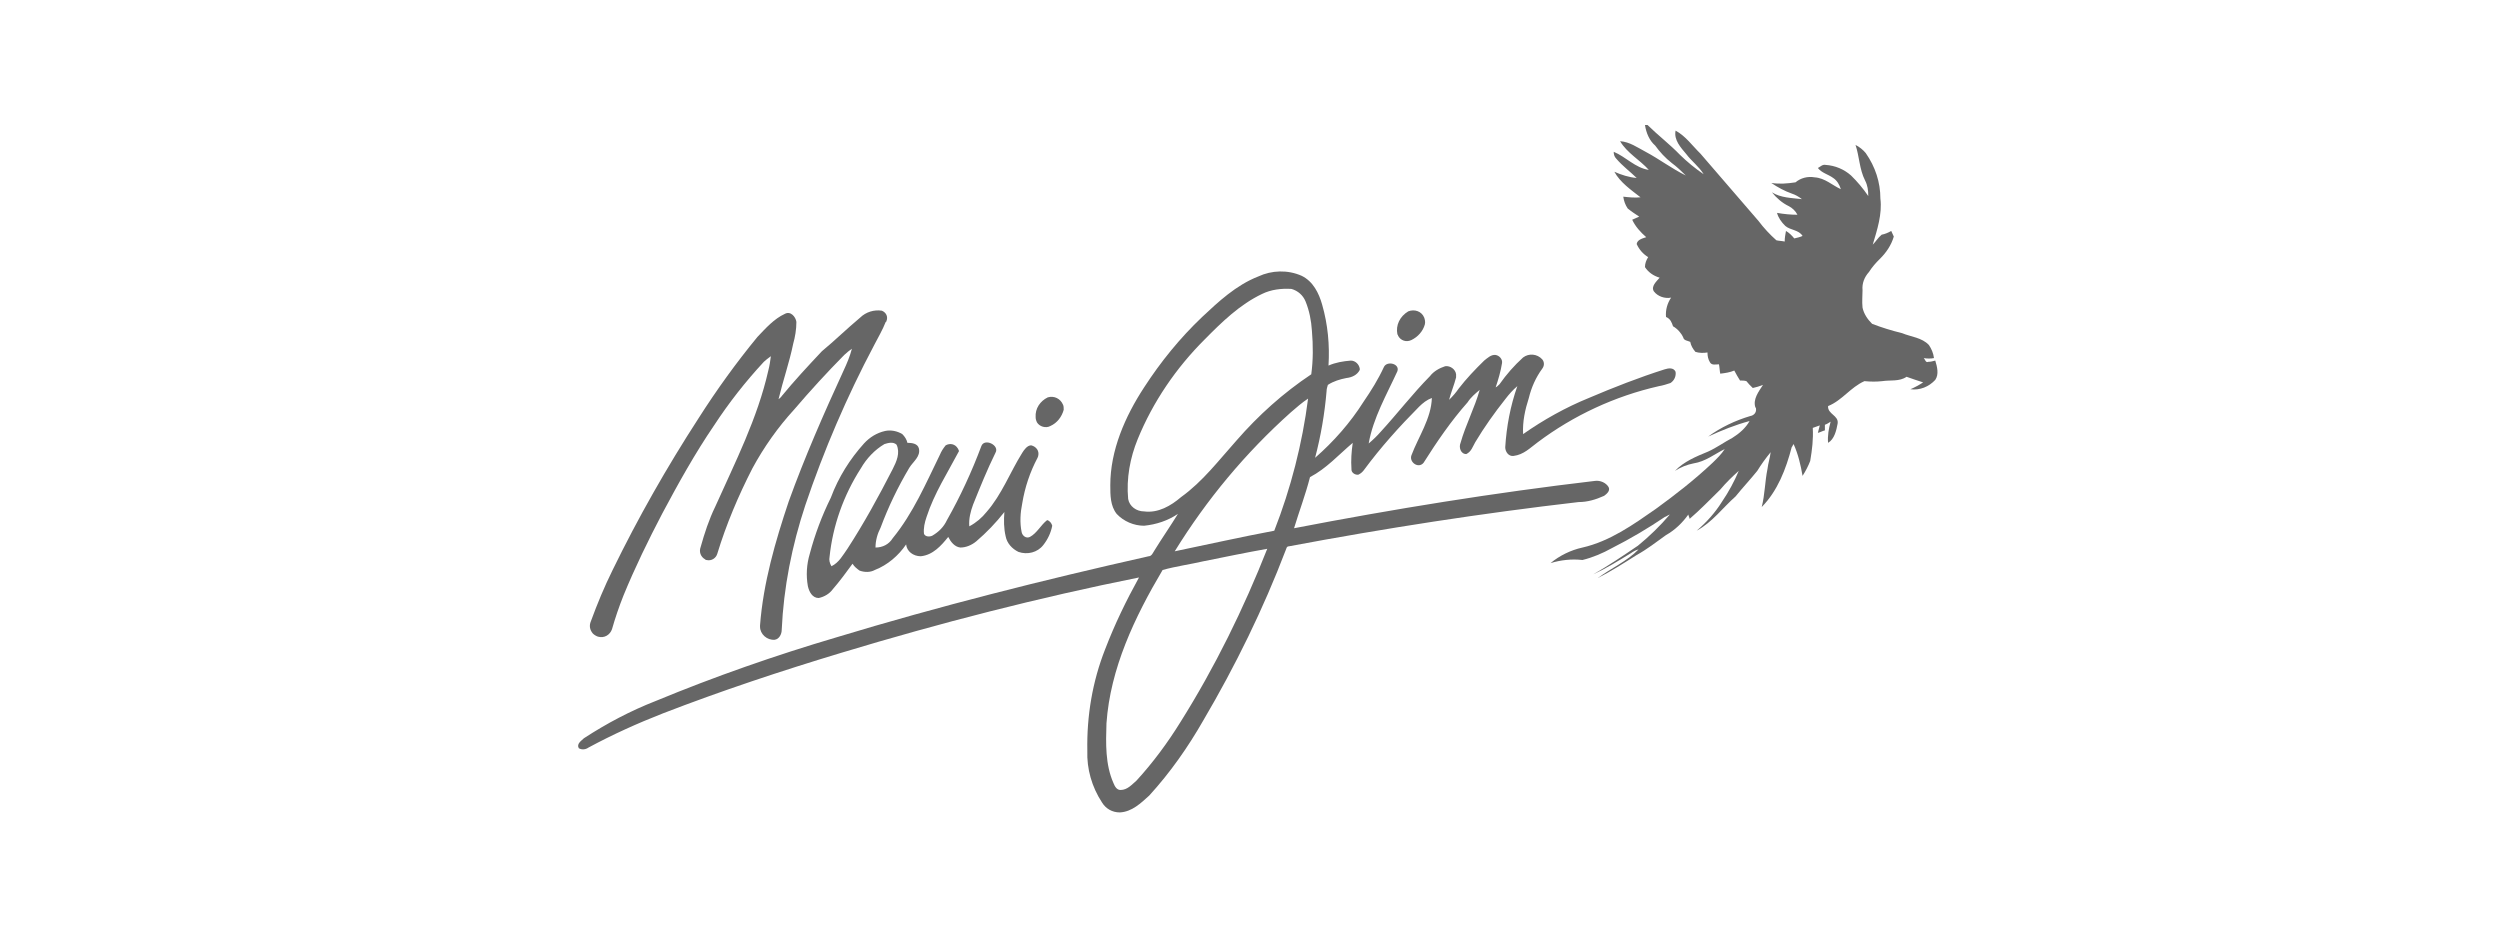<svg xmlns="http://www.w3.org/2000/svg" fill="none" viewBox="0 0 160 60" height="60" width="160">
<path fill="#666666" d="M105.278 8H105.441C106.135 8.678 106.87 9.236 107.524 9.915C107.973 10.353 108.504 10.792 109.034 11.151C108.749 10.672 108.259 10.313 107.932 9.875C107.564 9.436 107.115 8.957 107.238 8.359C107.891 8.718 108.299 9.316 108.83 9.835C110.055 11.271 111.321 12.707 112.546 14.143C112.873 14.581 113.281 15.02 113.689 15.379C113.853 15.419 114.057 15.419 114.22 15.459C114.22 15.219 114.261 15.02 114.302 14.781C114.506 14.9 114.669 15.06 114.833 15.259C114.996 15.219 115.2 15.18 115.364 15.1C115.119 14.701 114.588 14.741 114.261 14.461C114.016 14.222 113.812 13.943 113.73 13.624C114.179 13.704 114.629 13.744 115.037 13.744C114.914 13.504 114.71 13.305 114.465 13.185C114.057 12.986 113.689 12.667 113.404 12.308C113.975 12.667 114.669 12.667 115.323 12.746C115.119 12.587 114.914 12.467 114.669 12.387C114.22 12.228 113.771 11.989 113.363 11.709C113.894 11.789 114.384 11.749 114.914 11.669C115.241 11.39 115.69 11.271 116.139 11.35C116.793 11.39 117.283 11.869 117.814 12.108C117.732 11.829 117.569 11.55 117.324 11.39C116.997 11.151 116.589 11.071 116.344 10.752C116.507 10.672 116.629 10.513 116.834 10.553C117.446 10.593 118.018 10.832 118.467 11.231C118.875 11.63 119.243 12.068 119.569 12.547C119.569 12.188 119.529 11.869 119.365 11.55C118.998 10.832 118.998 9.994 118.753 9.276C118.998 9.396 119.243 9.595 119.406 9.795C120.019 10.672 120.345 11.669 120.345 12.707C120.468 13.704 120.141 14.701 119.855 15.658C120.059 15.459 120.182 15.219 120.427 15.02C120.631 14.98 120.835 14.9 121.039 14.781C121.08 14.9 121.162 15.02 121.203 15.14C121.039 15.698 120.713 16.177 120.304 16.576C120.059 16.815 119.814 17.094 119.61 17.413C119.324 17.732 119.161 18.131 119.202 18.57C119.202 18.929 119.161 19.288 119.202 19.687C119.284 20.085 119.529 20.444 119.814 20.724C120.427 20.963 121.08 21.162 121.734 21.322C122.305 21.561 122.999 21.601 123.449 22.08C123.612 22.319 123.734 22.598 123.775 22.917C123.571 22.957 123.326 22.957 123.122 22.917C123.204 22.997 123.244 23.236 123.408 23.157C123.571 23.157 123.694 23.117 123.857 23.077C123.979 23.476 124.102 23.954 123.857 24.313C123.449 24.752 122.877 24.991 122.264 24.912C122.55 24.792 122.836 24.633 123.081 24.473C122.714 24.353 122.346 24.234 122.019 24.114C121.57 24.433 120.958 24.313 120.468 24.393C120.1 24.433 119.733 24.433 119.324 24.393C118.426 24.792 117.895 25.63 116.997 25.989C116.956 26.507 117.691 26.587 117.609 27.105C117.528 27.544 117.405 28.103 116.997 28.342C116.956 27.903 117.038 27.424 117.16 26.986C117.038 27.066 116.915 27.145 116.793 27.185C116.793 27.305 116.793 27.424 116.793 27.544C116.629 27.584 116.507 27.664 116.344 27.704C116.384 27.544 116.425 27.385 116.466 27.225L116.017 27.385C116.058 28.103 115.976 28.781 115.854 29.499C115.731 29.818 115.568 30.137 115.364 30.456C115.241 29.738 115.078 29.06 114.792 28.422C114.751 28.462 114.71 28.581 114.669 28.621C114.302 30.017 113.771 31.413 112.75 32.45C112.954 31.652 112.954 30.815 113.118 30.017C113.159 29.658 113.281 29.299 113.322 28.94C112.995 29.339 112.709 29.738 112.464 30.137C112.015 30.695 111.525 31.214 111.076 31.772C110.259 32.49 109.606 33.407 108.585 33.966C109.239 33.407 109.769 32.809 110.219 32.091C110.627 31.493 110.994 30.815 111.28 30.137C110.872 30.496 110.464 30.895 110.096 31.333C109.443 31.971 108.83 32.61 108.136 33.208C108.136 33.128 108.054 33.008 108.054 32.929C107.687 33.447 107.197 33.926 106.625 34.245C106.013 34.684 105.4 35.162 104.747 35.521C103.93 36.04 103.114 36.558 102.256 36.997C103.114 36.359 104.134 35.92 104.869 35.162C104.706 35.202 104.543 35.282 104.379 35.402C103.604 35.88 102.828 36.359 101.97 36.758C102.95 36.199 103.889 35.561 104.829 34.923C105.564 34.325 106.258 33.647 106.87 32.929C106.748 32.969 106.666 33.048 106.544 33.088C105.482 33.806 104.339 34.484 103.154 35.083C102.583 35.402 101.929 35.681 101.276 35.84C100.582 35.761 99.888 35.84 99.234 36.04C99.806 35.561 100.541 35.202 101.276 35.043C103.032 34.644 104.543 33.567 105.972 32.57C107.238 31.652 108.463 30.695 109.606 29.618C109.892 29.339 110.178 29.06 110.382 28.741C109.729 29.06 109.157 29.538 108.381 29.658C107.973 29.738 107.564 29.897 107.197 30.137C107.769 29.538 108.544 29.219 109.32 28.9C109.851 28.661 110.341 28.302 110.872 28.023C111.321 27.744 111.729 27.385 111.974 26.946C111.076 27.185 110.178 27.544 109.32 27.943C110.137 27.345 111.076 26.906 112.015 26.627C112.26 26.587 112.424 26.387 112.383 26.148C112.383 26.108 112.383 26.108 112.342 26.068C112.179 25.55 112.546 25.071 112.832 24.633C112.628 24.712 112.383 24.792 112.179 24.832C112.015 24.672 111.893 24.553 111.77 24.393C111.648 24.353 111.484 24.353 111.362 24.353C111.239 24.154 111.117 23.954 110.994 23.715C110.709 23.835 110.423 23.875 110.096 23.915C110.055 23.715 110.055 23.516 110.014 23.316C109.81 23.316 109.565 23.396 109.443 23.197C109.32 22.997 109.279 22.798 109.279 22.558C109.034 22.598 108.749 22.598 108.504 22.518C108.34 22.319 108.218 22.12 108.177 21.88C108.014 21.801 107.769 21.801 107.728 21.601C107.605 21.322 107.36 21.043 107.074 20.883C106.993 20.644 106.911 20.405 106.625 20.285C106.584 19.846 106.707 19.407 106.952 19.048C106.544 19.128 106.094 18.969 105.849 18.65C105.645 18.331 106.013 18.011 106.217 17.772C105.809 17.652 105.482 17.413 105.278 17.094C105.278 16.855 105.359 16.655 105.482 16.456C105.155 16.256 104.91 15.977 104.747 15.618C104.788 15.339 105.114 15.259 105.359 15.18C104.992 14.86 104.665 14.501 104.461 14.063C104.624 13.983 104.747 13.943 104.91 13.863C104.665 13.704 104.42 13.544 104.175 13.345C104.012 13.105 103.93 12.866 103.889 12.587C104.257 12.627 104.624 12.667 104.992 12.627C104.379 12.148 103.685 11.669 103.318 10.992C103.767 11.191 104.257 11.35 104.747 11.39C104.339 10.992 103.849 10.633 103.44 10.154C103.318 10.034 103.277 9.875 103.277 9.715C104.053 10.034 104.665 10.752 105.523 10.872C104.951 10.234 104.134 9.795 103.685 9.037C104.298 9.077 104.788 9.436 105.319 9.715C106.217 10.194 106.993 10.792 107.891 11.231C107.605 10.952 107.319 10.672 106.993 10.433C106.584 10.114 106.217 9.715 105.931 9.316C105.564 8.997 105.359 8.519 105.278 8Z"></path>
<path fill="#666666" d="M80.532 17.693C81.389 17.294 82.41 17.254 83.309 17.653C84.044 18.012 84.411 18.77 84.615 19.488C84.983 20.764 85.105 22.08 85.024 23.397C85.473 23.197 85.963 23.117 86.453 23.078C86.739 23.078 86.984 23.317 87.025 23.596C87.025 23.636 87.025 23.636 87.025 23.676C86.861 23.995 86.534 24.154 86.167 24.194C85.759 24.274 85.35 24.394 84.983 24.633C84.942 24.753 84.901 24.912 84.901 25.032C84.779 26.468 84.534 27.904 84.166 29.3C85.35 28.263 86.412 27.066 87.269 25.71C87.76 24.992 88.209 24.274 88.576 23.476C88.78 23.078 89.597 23.277 89.434 23.756C88.74 25.271 87.882 26.747 87.596 28.382C87.882 28.143 88.127 27.904 88.372 27.625C89.434 26.468 90.414 25.192 91.516 24.075C91.761 23.756 92.129 23.556 92.496 23.436C92.823 23.397 93.15 23.636 93.19 23.955C93.19 24.035 93.19 24.075 93.19 24.154C93.068 24.633 92.864 25.112 92.741 25.59C92.986 25.351 93.19 25.112 93.354 24.872C93.844 24.234 94.415 23.636 94.987 23.078C95.191 22.918 95.436 22.679 95.722 22.718C95.967 22.758 96.171 22.998 96.13 23.237C96.049 23.756 95.885 24.314 95.722 24.793C95.804 24.753 95.885 24.673 95.967 24.593C96.416 23.955 96.906 23.397 97.478 22.878C97.845 22.599 98.376 22.639 98.703 22.998C98.866 23.197 98.825 23.436 98.703 23.596C98.294 24.154 98.009 24.793 97.845 25.471C97.6 26.229 97.437 26.986 97.478 27.784C98.784 26.867 100.214 26.069 101.684 25.471C103.276 24.793 104.91 24.154 106.543 23.636C106.788 23.556 107.115 23.516 107.237 23.795C107.278 24.075 107.155 24.354 106.91 24.513C106.665 24.593 106.42 24.673 106.175 24.713C103.358 25.351 100.704 26.587 98.417 28.303C97.927 28.662 97.519 29.1 96.865 29.18C96.539 29.22 96.335 28.901 96.335 28.622C96.416 27.305 96.661 25.989 97.11 24.713C96.825 24.952 96.579 25.231 96.335 25.55C95.64 26.428 94.987 27.345 94.415 28.303C94.252 28.582 94.17 28.901 93.844 29.06C93.476 29.06 93.354 28.622 93.476 28.343C93.803 27.186 94.374 26.109 94.701 24.952C94.415 25.192 94.129 25.431 93.925 25.75C92.864 26.946 91.965 28.263 91.108 29.619C90.781 30.018 90.169 29.579 90.332 29.14C90.781 27.944 91.598 26.787 91.639 25.471C91.312 25.59 91.067 25.79 90.822 26.029C89.556 27.305 88.372 28.622 87.31 30.058C87.229 30.177 87.106 30.297 86.943 30.377C86.739 30.416 86.494 30.257 86.494 30.058V30.018C86.453 29.459 86.494 28.901 86.575 28.343C85.677 29.1 84.901 29.978 83.84 30.536C83.554 31.653 83.145 32.73 82.819 33.807C89.23 32.57 95.64 31.533 102.092 30.776C102.419 30.736 102.786 30.895 102.95 31.174C103.072 31.414 102.827 31.613 102.664 31.733C102.133 31.972 101.602 32.132 101.03 32.132C94.824 32.85 88.658 33.807 82.492 34.964C82.329 34.964 82.329 35.123 82.288 35.203C80.859 38.952 79.062 42.622 77.02 46.092C76.04 47.807 74.897 49.442 73.549 50.918C73.019 51.397 72.447 51.955 71.671 51.995C71.181 51.995 70.773 51.756 70.528 51.357C69.874 50.36 69.548 49.203 69.589 48.046C69.548 45.812 69.915 43.619 70.732 41.545C71.344 39.949 72.079 38.434 72.896 36.958C66.526 38.234 60.156 39.87 53.827 41.784C49.989 42.941 46.15 44.217 42.434 45.653C40.801 46.291 39.209 47.009 37.657 47.847C37.494 47.966 37.249 48.006 37.044 47.887C36.881 47.607 37.208 47.408 37.371 47.248C38.841 46.291 40.352 45.493 41.985 44.855C45.742 43.3 49.621 41.944 53.541 40.787C60.115 38.793 66.771 37.117 73.509 35.602C73.713 35.602 73.794 35.362 73.876 35.243C74.366 34.445 74.897 33.687 75.387 32.889C74.734 33.328 73.999 33.568 73.223 33.647C72.57 33.647 71.916 33.368 71.467 32.889C71.059 32.371 71.059 31.693 71.059 31.055C71.059 28.821 71.998 26.667 73.223 24.793C74.284 23.157 75.51 21.642 76.939 20.285C77.96 19.328 79.103 18.251 80.532 17.693ZM80.777 18.81C79.348 19.488 78.204 20.605 77.102 21.721C75.264 23.556 73.794 25.71 72.814 28.103C72.325 29.3 72.079 30.616 72.202 31.932C72.284 32.411 72.733 32.73 73.223 32.73C74.121 32.85 74.938 32.371 75.591 31.812C76.98 30.815 78 29.459 79.144 28.183C80.532 26.587 82.124 25.152 83.921 23.955C84.044 23.038 84.044 22.12 83.962 21.163C83.921 20.525 83.799 19.887 83.554 19.288C83.39 18.89 83.064 18.61 82.655 18.491C82.002 18.451 81.349 18.53 80.777 18.81ZM82.615 26.388C79.715 28.981 77.225 31.972 75.183 35.283C77.306 34.844 79.43 34.365 81.553 33.966C82.615 31.254 83.35 28.382 83.717 25.511C83.35 25.75 82.982 26.069 82.615 26.388ZM77.02 35.921C76.163 36.12 75.264 36.24 74.407 36.479C72.61 39.511 71.059 42.781 70.814 46.291C70.773 47.568 70.732 48.924 71.263 50.12C71.344 50.32 71.467 50.559 71.712 50.559C72.161 50.559 72.447 50.2 72.733 49.961C73.794 48.804 74.734 47.528 75.55 46.211C77.755 42.701 79.593 38.952 81.104 35.123C79.756 35.362 78.409 35.642 77.02 35.921Z"></path>
<path fill="#666666" d="M55.053 20.324C55.42 19.965 55.951 19.806 56.441 19.885C56.727 20.005 56.849 20.284 56.727 20.563C56.727 20.563 56.727 20.603 56.686 20.603C56.482 21.122 56.196 21.601 55.951 22.079C54.195 25.39 52.725 28.82 51.541 32.33C50.683 34.922 50.153 37.595 50.03 40.307C50.03 40.586 49.867 40.905 49.581 40.945C49.091 40.985 48.642 40.586 48.642 40.108C48.642 40.068 48.642 40.068 48.642 40.028C48.846 37.316 49.622 34.643 50.479 32.09C51.5 29.259 52.725 26.467 53.991 23.714C54.195 23.276 54.399 22.797 54.522 22.318C54.358 22.438 54.195 22.558 54.032 22.717C52.929 23.834 51.867 24.991 50.847 26.187C49.785 27.344 48.887 28.62 48.152 29.977C47.253 31.732 46.477 33.566 45.906 35.441C45.824 35.72 45.538 35.92 45.212 35.84C45.171 35.84 45.171 35.84 45.13 35.8C44.844 35.64 44.722 35.321 44.844 35.002C45.089 34.125 45.375 33.247 45.783 32.41C47.049 29.578 48.478 26.786 49.172 23.714C49.254 23.395 49.295 23.116 49.336 22.797C49.172 22.917 49.009 23.036 48.887 23.156C47.703 24.432 46.641 25.788 45.702 27.224C44.477 29.019 43.415 30.934 42.394 32.848C41.496 34.563 40.638 36.318 39.903 38.113C39.617 38.831 39.373 39.549 39.168 40.267C39.046 40.626 38.678 40.865 38.27 40.746C38.148 40.706 38.025 40.626 37.943 40.546C37.739 40.307 37.698 40.028 37.821 39.749C38.229 38.632 38.678 37.555 39.209 36.478C40.843 33.127 42.68 29.897 44.722 26.746C45.865 24.951 47.131 23.196 48.478 21.561C49.009 21.002 49.54 20.404 50.234 20.085C50.602 19.885 50.928 20.284 50.969 20.603C50.969 21.082 50.888 21.561 50.765 21.999C50.52 23.196 50.112 24.353 49.826 25.549C49.907 25.469 49.989 25.43 50.03 25.35C50.847 24.353 51.704 23.435 52.602 22.478C53.378 21.84 54.195 21.042 55.053 20.324Z"></path>
<path fill="#666666" d="M90.129 19.926C90.537 19.767 90.986 19.926 91.149 20.325C91.19 20.445 91.231 20.604 91.19 20.764C91.068 21.203 90.741 21.562 90.333 21.761C90.006 21.921 89.639 21.801 89.475 21.482C89.475 21.442 89.475 21.442 89.434 21.402C89.312 20.804 89.598 20.245 90.129 19.926Z"></path>
<path fill="#666666" d="M67.057 25.431C67.465 25.311 67.873 25.511 68.037 25.91C68.077 25.989 68.077 26.109 68.077 26.229C67.955 26.667 67.669 27.066 67.22 27.266C66.934 27.425 66.526 27.306 66.362 27.026C66.322 26.947 66.281 26.827 66.281 26.707C66.24 26.149 66.567 25.67 67.057 25.431Z"></path>
<path fill="#666666" d="M55.297 28.381C55.664 27.982 56.114 27.703 56.645 27.583C57.012 27.503 57.42 27.583 57.747 27.783C57.91 27.942 58.033 28.142 58.074 28.341C58.359 28.341 58.727 28.381 58.809 28.7C58.931 29.219 58.441 29.538 58.196 29.937C57.461 31.173 56.849 32.449 56.359 33.766C56.154 34.164 56.032 34.603 56.032 35.042C56.481 35.042 56.889 34.843 57.135 34.444C58.441 32.848 59.258 30.934 60.156 29.099C60.238 28.899 60.36 28.7 60.524 28.501C60.809 28.341 61.136 28.421 61.3 28.7C61.34 28.74 61.34 28.82 61.381 28.86C60.646 30.256 59.789 31.572 59.299 33.088C59.176 33.447 59.094 33.806 59.135 34.164C59.217 34.364 59.503 34.364 59.666 34.284C60.075 34.045 60.401 33.726 60.605 33.287C61.463 31.771 62.198 30.176 62.81 28.541C63.014 28.022 63.995 28.501 63.709 28.979C63.178 30.056 62.729 31.173 62.279 32.29C62.116 32.729 61.994 33.207 62.035 33.686C62.484 33.447 62.851 33.127 63.137 32.769C64.117 31.652 64.648 30.216 65.424 28.979C65.546 28.78 65.75 28.501 65.995 28.501C66.322 28.581 66.526 28.86 66.445 29.179C66.445 29.219 66.404 29.259 66.404 29.298C65.914 30.216 65.587 31.213 65.424 32.21C65.301 32.808 65.26 33.447 65.383 34.045C65.424 34.284 65.669 34.484 65.914 34.364C66.363 34.125 66.608 33.606 67.016 33.287C67.18 33.327 67.302 33.486 67.343 33.646C67.261 34.085 67.057 34.523 66.771 34.882C66.404 35.361 65.75 35.521 65.179 35.321C64.77 35.122 64.444 34.763 64.362 34.324C64.24 33.806 64.24 33.287 64.28 32.769C63.749 33.447 63.137 34.085 62.484 34.643C62.198 34.882 61.83 35.042 61.463 35.042C61.095 35.002 60.85 34.683 60.687 34.364C60.238 34.922 59.707 35.521 58.931 35.6C58.441 35.6 58.033 35.281 57.992 34.843C57.502 35.56 56.808 36.159 55.991 36.478C55.705 36.637 55.338 36.637 55.011 36.518C54.848 36.398 54.684 36.279 54.562 36.079C54.154 36.637 53.745 37.196 53.296 37.714C53.092 37.994 52.765 38.193 52.398 38.273C51.989 38.273 51.785 37.874 51.704 37.515C51.581 36.837 51.622 36.119 51.826 35.441C52.153 34.204 52.602 33.008 53.174 31.851C53.664 30.535 54.399 29.378 55.297 28.381ZM56.604 28.421C55.991 28.78 55.46 29.338 55.093 29.977C53.99 31.692 53.296 33.646 53.092 35.64C53.051 35.84 53.092 36.039 53.215 36.239C53.705 35.999 53.95 35.521 54.235 35.122C55.297 33.486 56.236 31.771 57.135 30.016C57.38 29.538 57.624 28.979 57.38 28.461C57.175 28.261 56.849 28.341 56.604 28.421Z"></path>
</svg>
